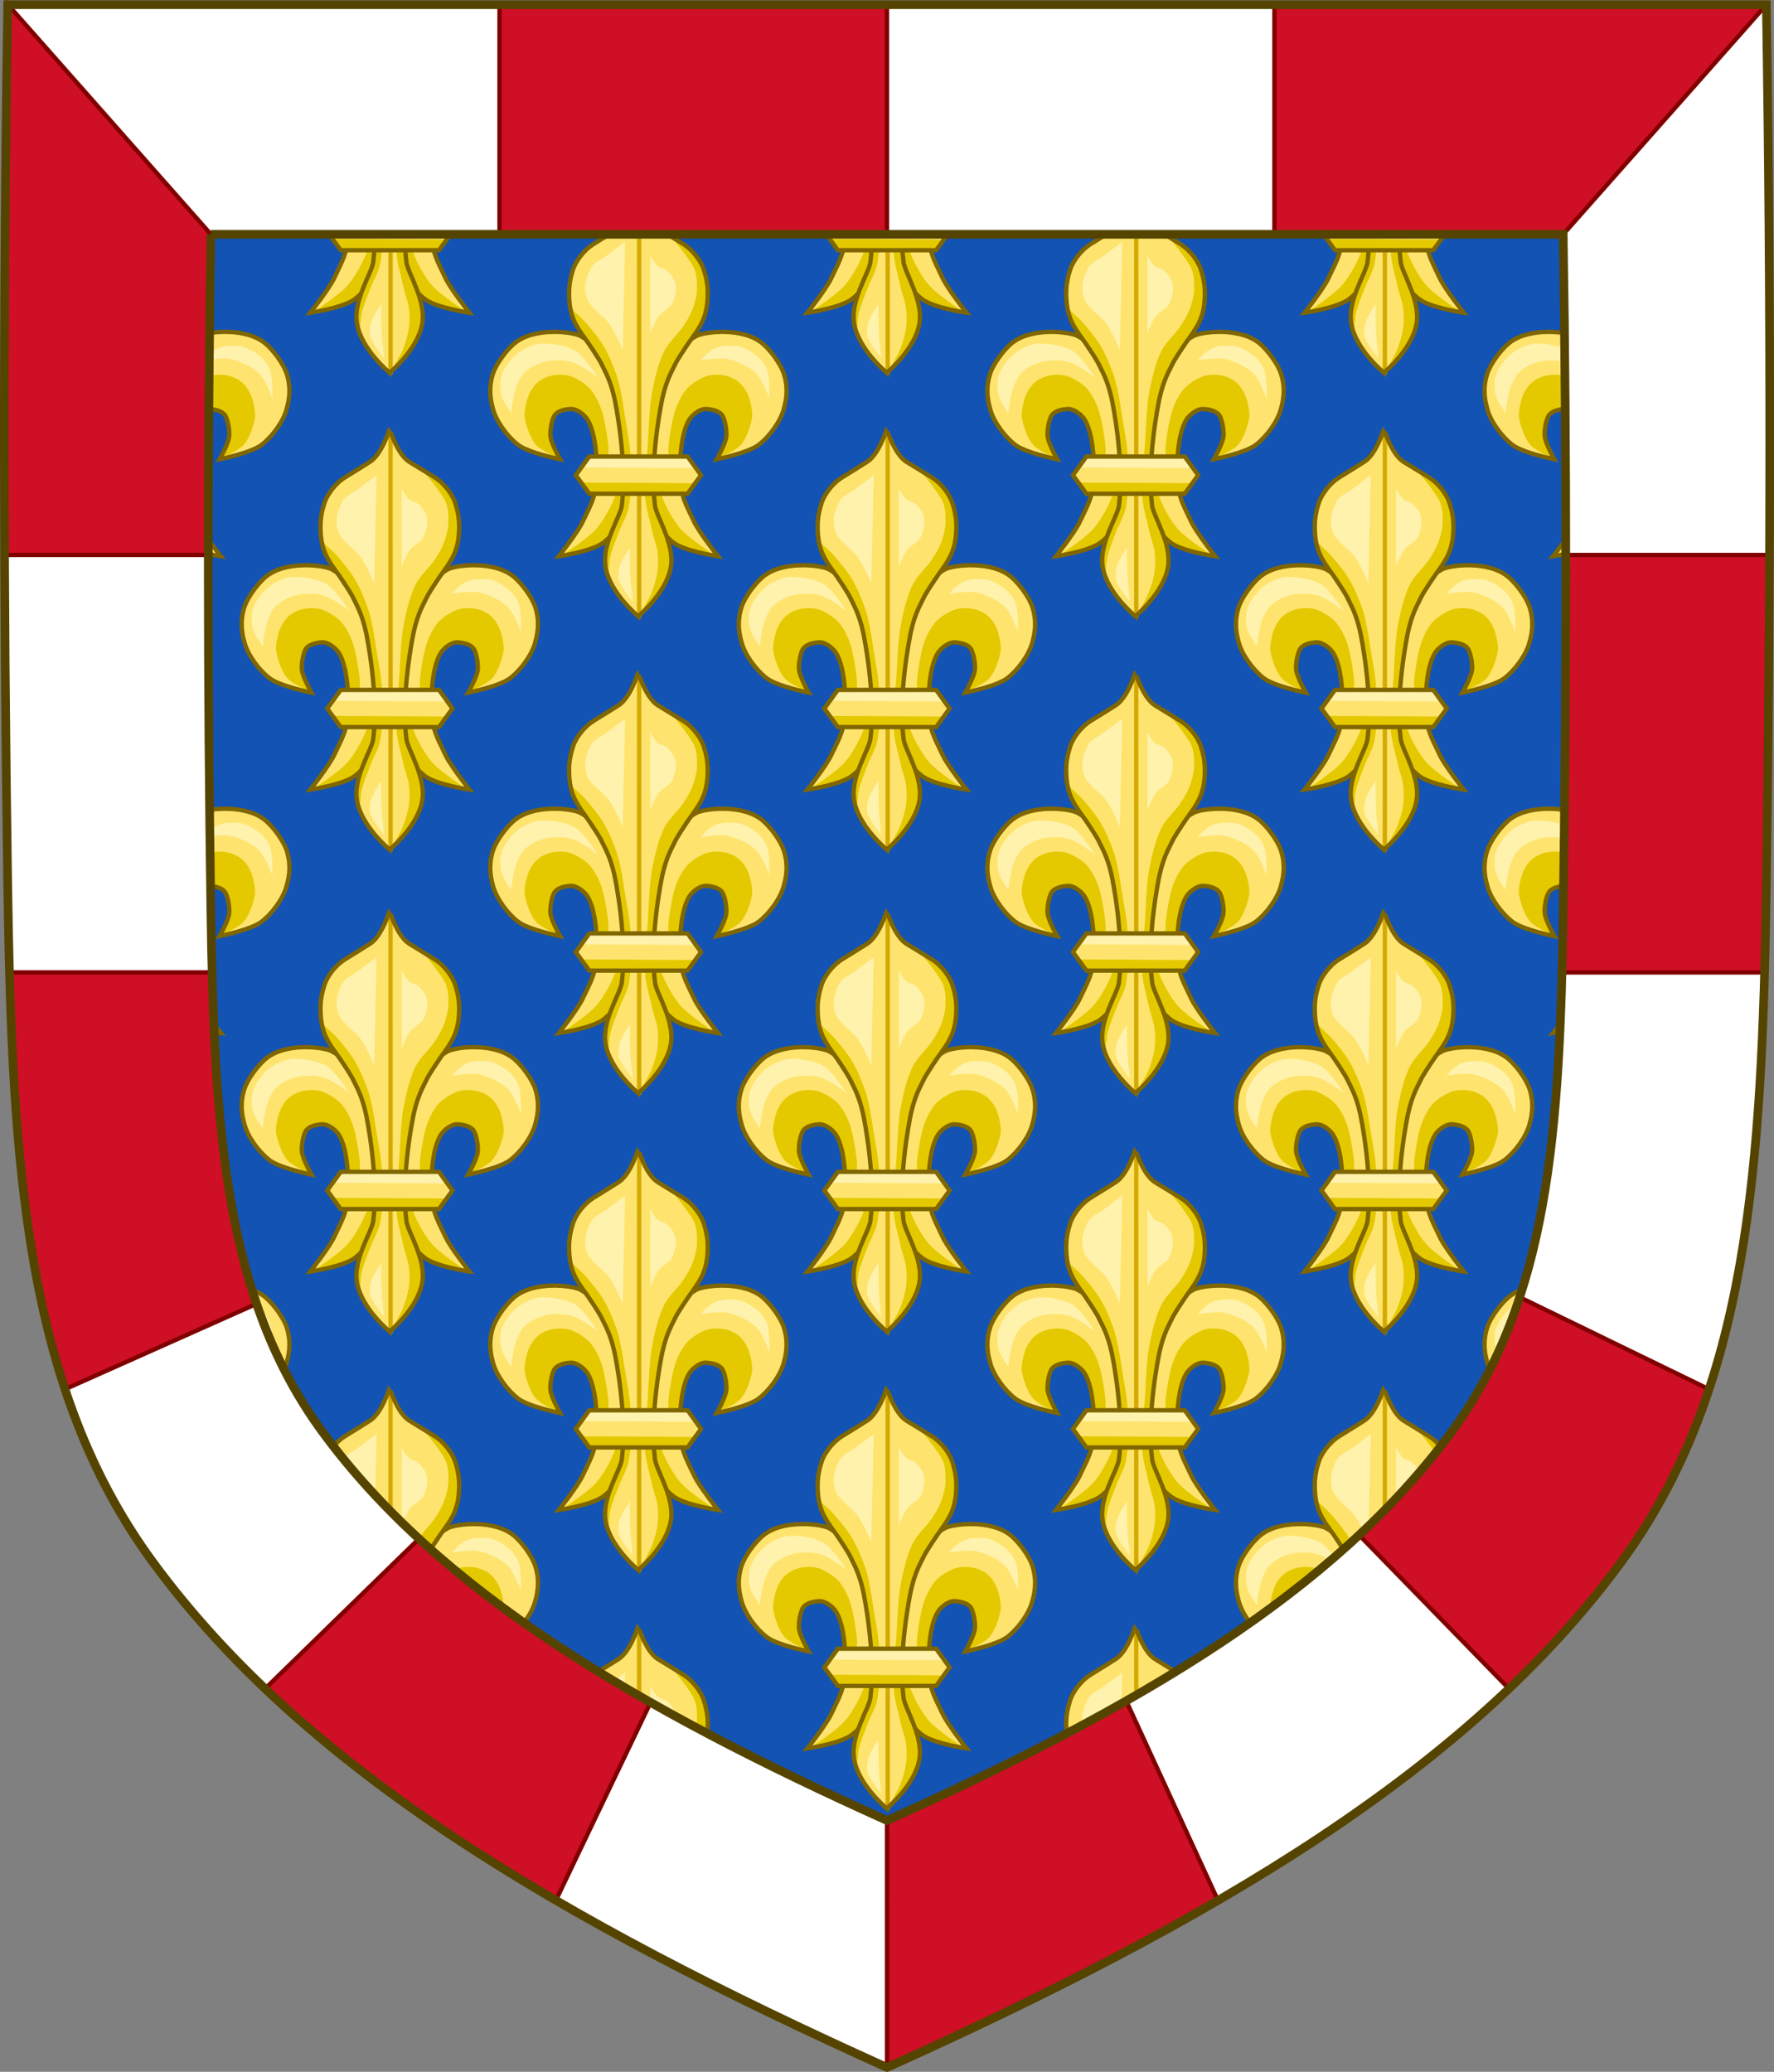 <svg xmlns="http://www.w3.org/2000/svg" xmlns:xlink="http://www.w3.org/1999/xlink" height="478.406" width="409.629"><rect width="100%" height="100%" fill="#808080" stroke="none"/><defs><clipPath clipPathUnits="userSpaceOnUse" id="b"><use xlink:href="#a" transform="translate(533.158 199.776)" width="100%" height="100%"/></clipPath></defs><g transform="translate(-92.53 -25.313)"><path style="fill:#1353b4;fill-opacity:1;stroke:none;display:inline" id="a" d="M94.298 26.317c-1.076 67.808-1.013 135.625 0 203.431.975 65.33 4.234 116.31 33.501 156.172 35.255 48.019 93.988 82.671 169.54 116.717 75.551-34.046 134.285-68.698 169.54-116.717 29.267-39.862 32.526-90.843 33.5-156.172 1.013-67.806 1.077-135.623 0-203.43H94.299z"/><g transform="translate(-533.158 -199.776)" clip-path="url(#b)"><g id="d"><use height="100%" width="100%" transform="matrix(-1 0 0 1 1431.407 0)" xlink:href="#c"/><g id="c"><path d="M725.503 280.991c-.432-4.061-.202-11.722 1.935-15.202.722-1.176 2.49-2.546 3.87-2.488 1.358.057 3.228.459 3.869 1.658.587 1.1.969 3.46.829 4.7-.195 1.72-2.211 5.251-2.211 5.251s7.227-1.45 9.673-3.317c2.42-1.846 5.033-5.347 5.805-8.292.264-1.01 1.298-4.278-.007-8.198-.758-2.275-3.036-5.32-4.799-6.837-4.603-3.963-13.543-2.811-15.371-1.826-2.418 1.303-5.365 4.073-6.357 6.634-.771 1.988-2.373 7.855-2.764 9.95-.8 4.278-1.031 5.891-1.382 10.228-.241 2.976-.906 5.65-.277 8.568.34 1.573.762 5.183 1.681 7.56.924 2.39 2.346 3.545 3.57 4.603 2.502 2.16 10.504 3.316 10.504 3.316s-4.397-5.546-5.528-8.015c-1.344-2.933-2.7-5.085-3.04-8.293z" style="display:inline;opacity:1;vector-effect:none;fill:#fee46e;fill-opacity:1;stroke:none;stroke-width:.686;stroke-linecap:butt;stroke-linejoin:miter;stroke-miterlimit:4;stroke-dasharray:none;stroke-dashoffset:0;stroke-opacity:1"/><path style="fill:#e4c900;fill-opacity:1;fill-rule:evenodd;stroke:none;stroke-width:1.364" d="m732.936 296.845-2.108-.034-6.752-2.122-8.103-7.138 2.174-12.77s2.343 7.7 3.86 10.783c.881 1.788 2.25 4.117 3.594 5.59 1.879 2.06 7.335 5.69 7.335 5.69z"/><path style="display:inline;fill:#e4c900;fill-opacity:1;fill-rule:evenodd;stroke:none;stroke-width:1.364" d="M734.018 274.722s4.11-1.734 5.335-3.128c1.306-1.486 2.181-4.133 2.575-6.071.297-1.46-.427-4.56-1.104-5.888-1.021-2.007-2.273-3.167-4.415-3.863-1.47-.478-3.703-.54-5.151 0-1.504.559-3.608 1.866-4.6 3.127-1.494 1.902-2.375 4.088-2.943 6.44-.35 1.448-1.135 5.869-1.104 7.359.028 1.325.184 5.52.184 5.52l2.76 4.599.069-.21-.206-7.627v-3.195l1.443-4.948 2.37-3.195 2.783-.413 2.68 1.34 1.133 2.886-.206 3.505-1.603 3.762z"/><path style="display:inline;fill:none;stroke:#806600;stroke-width:1;stroke-linecap:butt;stroke-linejoin:miter;stroke-miterlimit:4;stroke-dasharray:none;stroke-opacity:1" d="M725.503 280.991c-.432-4.061-.202-11.722 1.935-15.202.722-1.176 2.49-2.546 3.87-2.488 1.358.057 3.228.459 3.869 1.658.587 1.1.969 3.46.829 4.7-.195 1.72-2.211 5.251-2.211 5.251s7.227-1.45 9.673-3.317c2.42-1.846 5.033-5.347 5.805-8.292.264-1.01 1.298-4.278-.007-8.198-.758-2.275-3.036-5.32-4.799-6.837-4.603-3.963-13.543-2.811-15.371-1.826-2.418 1.303-5.365 4.073-6.357 6.634-.771 1.988-2.373 7.855-2.764 9.95-.8 4.278-1.031 5.891-1.382 10.228-.241 2.976-.906 5.65-.277 8.568.34 1.573.762 5.183 1.681 7.56.924 2.39 2.346 3.545 3.57 4.603 2.502 2.16 10.504 3.316 10.504 3.316s-4.397-5.546-5.528-8.015c-1.344-2.933-2.7-5.085-3.04-8.293z"/></g><path style="fill:#fff2ac;fill-opacity:1;fill-rule:evenodd;stroke:none;stroke-width:1.364" d="M686.327 264.209s.357-2.833.673-4.213c.39-1.697 1.246-4.046 2.528-5.223 1.355-1.245 3.409-2.222 5.223-2.528 1.596-.269 3.823-.228 5.392.169 1.205.304 2.645 1.205 3.707 1.853.802.49 2.527 1.854 2.527 1.854s-3.135-4.973-5.223-6.235c-2.037-1.231-5.372-1.747-7.75-1.685-1.73.045-3.616.896-5.056 1.854-1.709 1.136-3.544 3.45-4.212 5.392-.477 1.386-.418 3.481 0 4.886.448 1.505 2.19 3.876 2.19 3.876zM730.134 252.077s4.281-.707 6.066-.337c2.214.458 5.123 1.79 6.74 3.37 1.39 1.359 3.032 5.729 3.032 5.729s.136-4.586-.505-6.403c-.388-1.098-1.304-2.448-2.19-3.202-1.362-1.157-3.606-2.502-5.392-2.527-.938-.014-3.085-.061-4.357.52-2.166.992-3.394 2.85-3.394 2.85z"/><g style="stroke-width:.911;stroke-miterlimit:4;stroke-dasharray:none"><path style="display:inline;fill:#fee46e;fill-opacity:1;fill-rule:evenodd;stroke:none;stroke-width:.911" d="M510 854s8.58-7.038 10-15c1.277-7.162-4.41-15.552-4.841-18.925-1.724-13.492 1.929-31.467 2.258-32.936 1.308-5.836 2.954-8.333 3.83-10.244.631-1.376 2.434-4.111 4.236-6.763 1.035-1.522 3.338-4.355 4.512-7.237 1.243-3.054 1.329-6.163 1.347-7.823.03-2.826-.503-5.23-1.254-7.532-.713-2.188-3.036-5.768-6.403-7.826-3.63-2.218-6.565-4.002-7.682-4.708C512.314 732.673 510.043 725 510 725c-.043 0-2.314 7.673-6.003 10.006-1.117.706-3.918 2.49-7.548 4.708-3.367 2.058-5.69 5.638-6.403 7.826-.75 2.301-1.284 4.706-1.254 7.532.018 1.66.104 4.769 1.347 7.823 1.174 2.882 3.477 5.715 4.512 7.237 1.802 2.652 3.604 5.387 4.235 6.763.877 1.911 2.523 4.408 3.83 10.244.33 1.47 3.983 19.444 2.26 32.936-.432 3.373-6.253 11.763-4.976 18.925 1.42 7.962 10 15 10 15z" transform="matrix(.753 0 0 .753 331.844 -331.568)"/><path style="fill:none;stroke:#d4aa00;stroke-width:1.329;stroke-linecap:butt;stroke-linejoin:miter;stroke-miterlimit:4;stroke-dasharray:none;stroke-opacity:1" d="m510 854-.01-127.955" transform="matrix(.753 0 0 .753 331.844 -331.568)"/></g><path style="fill:#e4c900;fill-opacity:1;fill-rule:evenodd;stroke:none;stroke-width:1.364" d="m715.85 310.963 5.264-5.873 2.025-3.847-.405-5.266-1.417-5.468-2.228-4.86v-7.898l.81-7.898 1.013-8.708 2.227-6.885 3.645-5.063 3.038-5.266 1.215-2.835.607-5.063-.81-4.86-2.564-4.109-4.928-3.384s2.92 3.283 4.835 6.37c1.029 1.658 1.016 3.692 1.037 4.16.091 2.004-.061 2.932-.607 4.861-.505 1.785-1.576 3.741-2.633 5.265-1.184 1.708-3.302 3.62-4.252 5.468-1.364 2.65-2.284 6.59-2.835 9.518-.678 3.595-.771 8.501-1.013 12.151-.245 3.703-.9 8.655-.607 12.353.186 2.352 1.204 5.65 1.62 7.696.287 1.415 1.03 3.225 1.215 4.658.177 1.386.19 3.273 0 4.658-.215 1.562-.816 3.605-1.418 5.062-.665 1.61-2.835 5.063-2.835 5.063zM708.761 302.053s.124-3.143.405-4.456c.391-1.822 1.37-4.128 2.025-5.873.624-1.658 1.86-3.735 2.228-5.467.807-3.806.632-9.078.405-12.961-.168-2.882-1.012-6.66-1.417-9.518-.32-2.246-.916-5.742-1.62-7.898-.752-2.3-1.983-5.236-3.24-7.303-1.07-1.756-2.517-3.484-3.848-5.05-1.03-1.212-3.848-3.646-3.848-3.646l.392.148.465 2.169 1.859 3.098 1.859 3.41 3.098 4.802 2.015 5.113 1.084 5.423.93 7.436.464 7.437v6.972l-1.704 3.564-2.014 5.423-.62 4.493z"/><path style="display:inline;fill:none;stroke:#806600;stroke-width:1;stroke-linecap:butt;stroke-linejoin:miter;stroke-miterlimit:4;stroke-dasharray:none;stroke-opacity:1" d="M715.653 311.16s6.458-5.297 7.526-11.29c.96-5.39-3.32-11.704-3.644-14.243-1.297-10.154 1.452-23.682 1.7-24.788.984-4.392 2.223-6.271 2.883-7.71.474-1.035 1.83-3.094 3.187-5.09.779-1.145 2.512-3.277 3.395-5.446.936-2.299 1-4.639 1.014-5.888.023-2.127-.379-3.936-.943-5.669-.537-1.646-2.286-4.34-4.82-5.89-2.731-1.669-4.94-3.01-5.78-3.542-2.777-1.756-4.485-7.531-4.518-7.531-.033 0-1.742 5.775-4.518 7.53-.84.532-2.948 1.874-5.68 3.544-2.534 1.549-4.282 4.243-4.819 5.89-.565 1.732-.966 3.541-.943 5.668.013 1.25.078 3.59 1.014 5.888.883 2.169 2.616 4.301 3.394 5.446 1.357 1.996 2.713 4.055 3.188 5.09.66 1.439 1.898 3.318 2.883 7.71.248 1.106 2.997 14.634 1.7 24.788-.325 2.539-4.705 8.853-3.745 14.243 1.068 5.993 7.526 11.29 7.526 11.29z"/><path style="fill:#fff2ac;fill-opacity:1;fill-rule:evenodd;stroke:none;stroke-width:1.364" d="m712.073 249.63.553-24.908-4.428 3.32c-.996.748-2.7 1.412-3.32 2.492-1.418 2.463-2.04 5.177-.83 7.749.715 1.521 3.286 3.47 4.427 4.705 1.539 1.664 3.598 6.642 3.598 6.642zM718.438 245.756v-17.99s.987 1.897 1.66 2.491c.557.491 1.663.61 2.214 1.107.804.725 1.727 1.983 1.938 3.044.279 1.406-.139 3.45-.83 4.705-.596 1.081-2.3 1.784-3.045 2.768-.784 1.036-1.937 3.875-1.937 3.875zM713.912 303.322c-.232-2.398-.179-8.026-.179-8.026s-2.046 3.027-2.389 4.396c-.18.725-.362 2.293-.175 3.016.43 1.655 3.223 5.052 3.223 5.052s-.374-3.336-.48-4.438z"/><path style="display:inline;fill:#fee46e;fill-opacity:1;fill-rule:evenodd;stroke:none;stroke-width:.686;stroke-miterlimit:4;stroke-dasharray:none" d="m730.16 278.585-3.106-4.304h-22.69l-3.118 4.304 3.118 4.284h22.69z"/><path d="m702.946 276.804 25.735.14-1.901-2.69-22.49-.047-1.344 2.597z" style="fill:#fff2ac;fill-opacity:1;fill-rule:evenodd;stroke:none;stroke-width:.686;stroke-miterlimit:4;stroke-dasharray:none"/><path d="m728.574 280.426-25.735-.14 1.901 2.69 22.49.046 1.344-2.596z" style="display:inline;fill:#e4c900;fill-opacity:1;fill-rule:evenodd;stroke:none;stroke-width:.686;stroke-miterlimit:4;stroke-dasharray:none"/><path d="m730.16 278.585-3.106-4.304h-22.69l-3.118 4.304 3.119 4.284h22.69z" style="display:inline;fill:none;stroke:#806600;stroke-width:1;stroke-linecap:butt;stroke-linejoin:miter;stroke-miterlimit:4;stroke-dasharray:none;stroke-opacity:1"/></g><use xlink:href="#d" transform="translate(114.793)" width="100%" height="100%"/><use height="100%" width="100%" transform="translate(229.587)" xlink:href="#d"/><use xlink:href="#d" transform="translate(286.984 56.228)" width="100%" height="100%"/><use height="100%" width="100%" transform="translate(172.19 56.228)" xlink:href="#d"/><use xlink:href="#d" transform="translate(57.397 56.228)" width="100%" height="100%"/><use height="100%" width="100%" transform="translate(-57.397 56.228)" xlink:href="#d"/><use xlink:href="#d" transform="translate(0 110.114)" width="100%" height="100%"/><use height="100%" width="100%" transform="translate(114.793 110.114)" xlink:href="#d"/><use xlink:href="#d" transform="translate(229.587 110.114)" width="100%" height="100%"/><use height="100%" width="100%" transform="translate(286.984 166.342)" xlink:href="#d"/><use xlink:href="#d" transform="translate(172.19 166.342)" width="100%" height="100%"/><use height="100%" width="100%" transform="translate(57.397 166.342)" xlink:href="#d"/><use xlink:href="#d" transform="translate(-57.397 166.342)" width="100%" height="100%"/><use xlink:href="#d" transform="translate(286.984 276.456)" width="100%" height="100%"/><use height="100%" width="100%" transform="translate(172.19 276.456)" xlink:href="#d"/><use xlink:href="#d" transform="translate(57.397 276.456)" width="100%" height="100%"/><use height="100%" width="100%" transform="translate(-57.397 276.456)" xlink:href="#d"/><use xlink:href="#d" transform="translate(172.19 386.57)" width="100%" height="100%"/><use height="100%" width="100%" transform="translate(57.397 386.57)" xlink:href="#d"/><use height="100%" width="100%" transform="translate(0 221.4)" xlink:href="#d"/><use xlink:href="#d" transform="translate(0 331.513)" width="100%" height="100%"/><use xlink:href="#d" transform="translate(114.793 221.4)" width="100%" height="100%"/><use height="100%" width="100%" transform="translate(114.793 331.513)" xlink:href="#d"/><use height="100%" width="100%" transform="translate(229.587 221.4)" xlink:href="#d"/><use xlink:href="#d" transform="translate(229.587 331.513)" width="100%" height="100%"/></g><path d="M94.312 26.4c-1.076 67.807-1.012 135.625 0 203.43.976 65.33 4.235 116.31 33.502 156.173 35.255 48.018 93.988 82.671 169.54 116.717 75.55-34.046 134.283-68.699 169.538-116.717 29.267-39.863 32.527-90.843 33.502-156.172 1.013-67.806 1.076-135.624 0-203.432zm46.912 53.027h312.258c.828 52.14.779 104.288 0 156.427-.75 50.235-3.257 89.436-25.762 120.088-27.109 36.924-72.271 63.571-130.367 89.75-58.095-26.179-103.257-52.826-130.367-89.75-22.505-30.652-25.012-69.853-25.762-120.088-.778-52.139-.827-104.286 0-156.427z" style="display:inline;opacity:1;vector-effect:none;fill:#fff;fill-opacity:1;stroke:#ccc;stroke-width:1;stroke-linecap:butt;stroke-linejoin:miter;stroke-miterlimit:4;stroke-dasharray:none;stroke-dashoffset:0;stroke-opacity:1;marker:none;font-variant-east_asian:normal"/><path transform="translate(92.53 25.313)" d="M115.34 1.086v53.027h89.463V1.086Zm178.924 0v53.027h66.69l46.911-53.027ZM1.769 1.005c-.657 41.932-.883 85.21-.714 127.145h47.013c0-.57.02-1.085.036-1.615.021-24.14.208-48.282.591-72.422zM361.547 128.15c.016 27.465-.184 54.929-.594 82.391-.071 4.777-.168 9.423-.287 14.002h46.78c.179-6.532.317-13.182.42-20.025.38-25.455.625-50.91.728-76.368zM2.203 224.543c1.01 36.705 3.667 68.587 12.818 96.242l44.235-19.726c-7.459-21.871-9.513-47.206-10.274-76.516Zm348.707 74.998c-3.677 11.235-8.734 21.574-15.719 31.088-6.197 8.44-13.348 16.34-21.37 23.824l34.599 35.486c9.687-9.217 18.362-18.923 25.943-29.25 8.973-12.22 15.493-25.492 20.26-39.896zM96.752 355.307 61.219 389.93c18.728 17.821 41.268 33.807 67.14 48.873l21.864-45.694c-20.574-11.673-38.52-24.031-53.471-37.802Zm108.072 122.1c27.876-12.562 53.454-25.207 76.416-38.575l-21.187-46.076c-16.735 9.53-35.215 18.604-55.229 27.623z" style="display:inline;opacity:1;vector-effect:none;fill:#ce0f25;fill-opacity:1;stroke:maroon;stroke-width:1;stroke-linecap:butt;stroke-linejoin:miter;stroke-miterlimit:4;stroke-dasharray:none;stroke-dashoffset:0;stroke-opacity:1;marker:none"/><path style="display:inline;opacity:1;vector-effect:none;fill:none;fill-opacity:1;stroke:#540;stroke-width:2;stroke-linecap:butt;stroke-linejoin:miter;stroke-miterlimit:4;stroke-dasharray:none;stroke-dashoffset:0;stroke-opacity:1;marker:none;font-variant-east_asian:normal" d="M94.312 26.4c-1.076 67.807-1.012 135.625 0 203.43.976 65.33 4.235 116.31 33.502 156.173 35.255 48.018 93.988 82.671 169.54 116.717 75.55-34.046 134.283-68.699 169.538-116.717 29.267-39.863 32.527-90.843 33.502-156.172 1.013-67.806 1.076-135.624 0-203.432zm46.912 53.027h312.258c.828 52.14.779 104.288 0 156.427-.75 50.235-3.257 89.436-25.762 120.088-27.109 36.924-72.271 63.571-130.367 89.75-58.095-26.179-103.257-52.826-130.367-89.75-22.505-30.652-25.012-69.853-25.762-120.088-.778-52.139-.827-104.286 0-156.427z"/></g></svg>